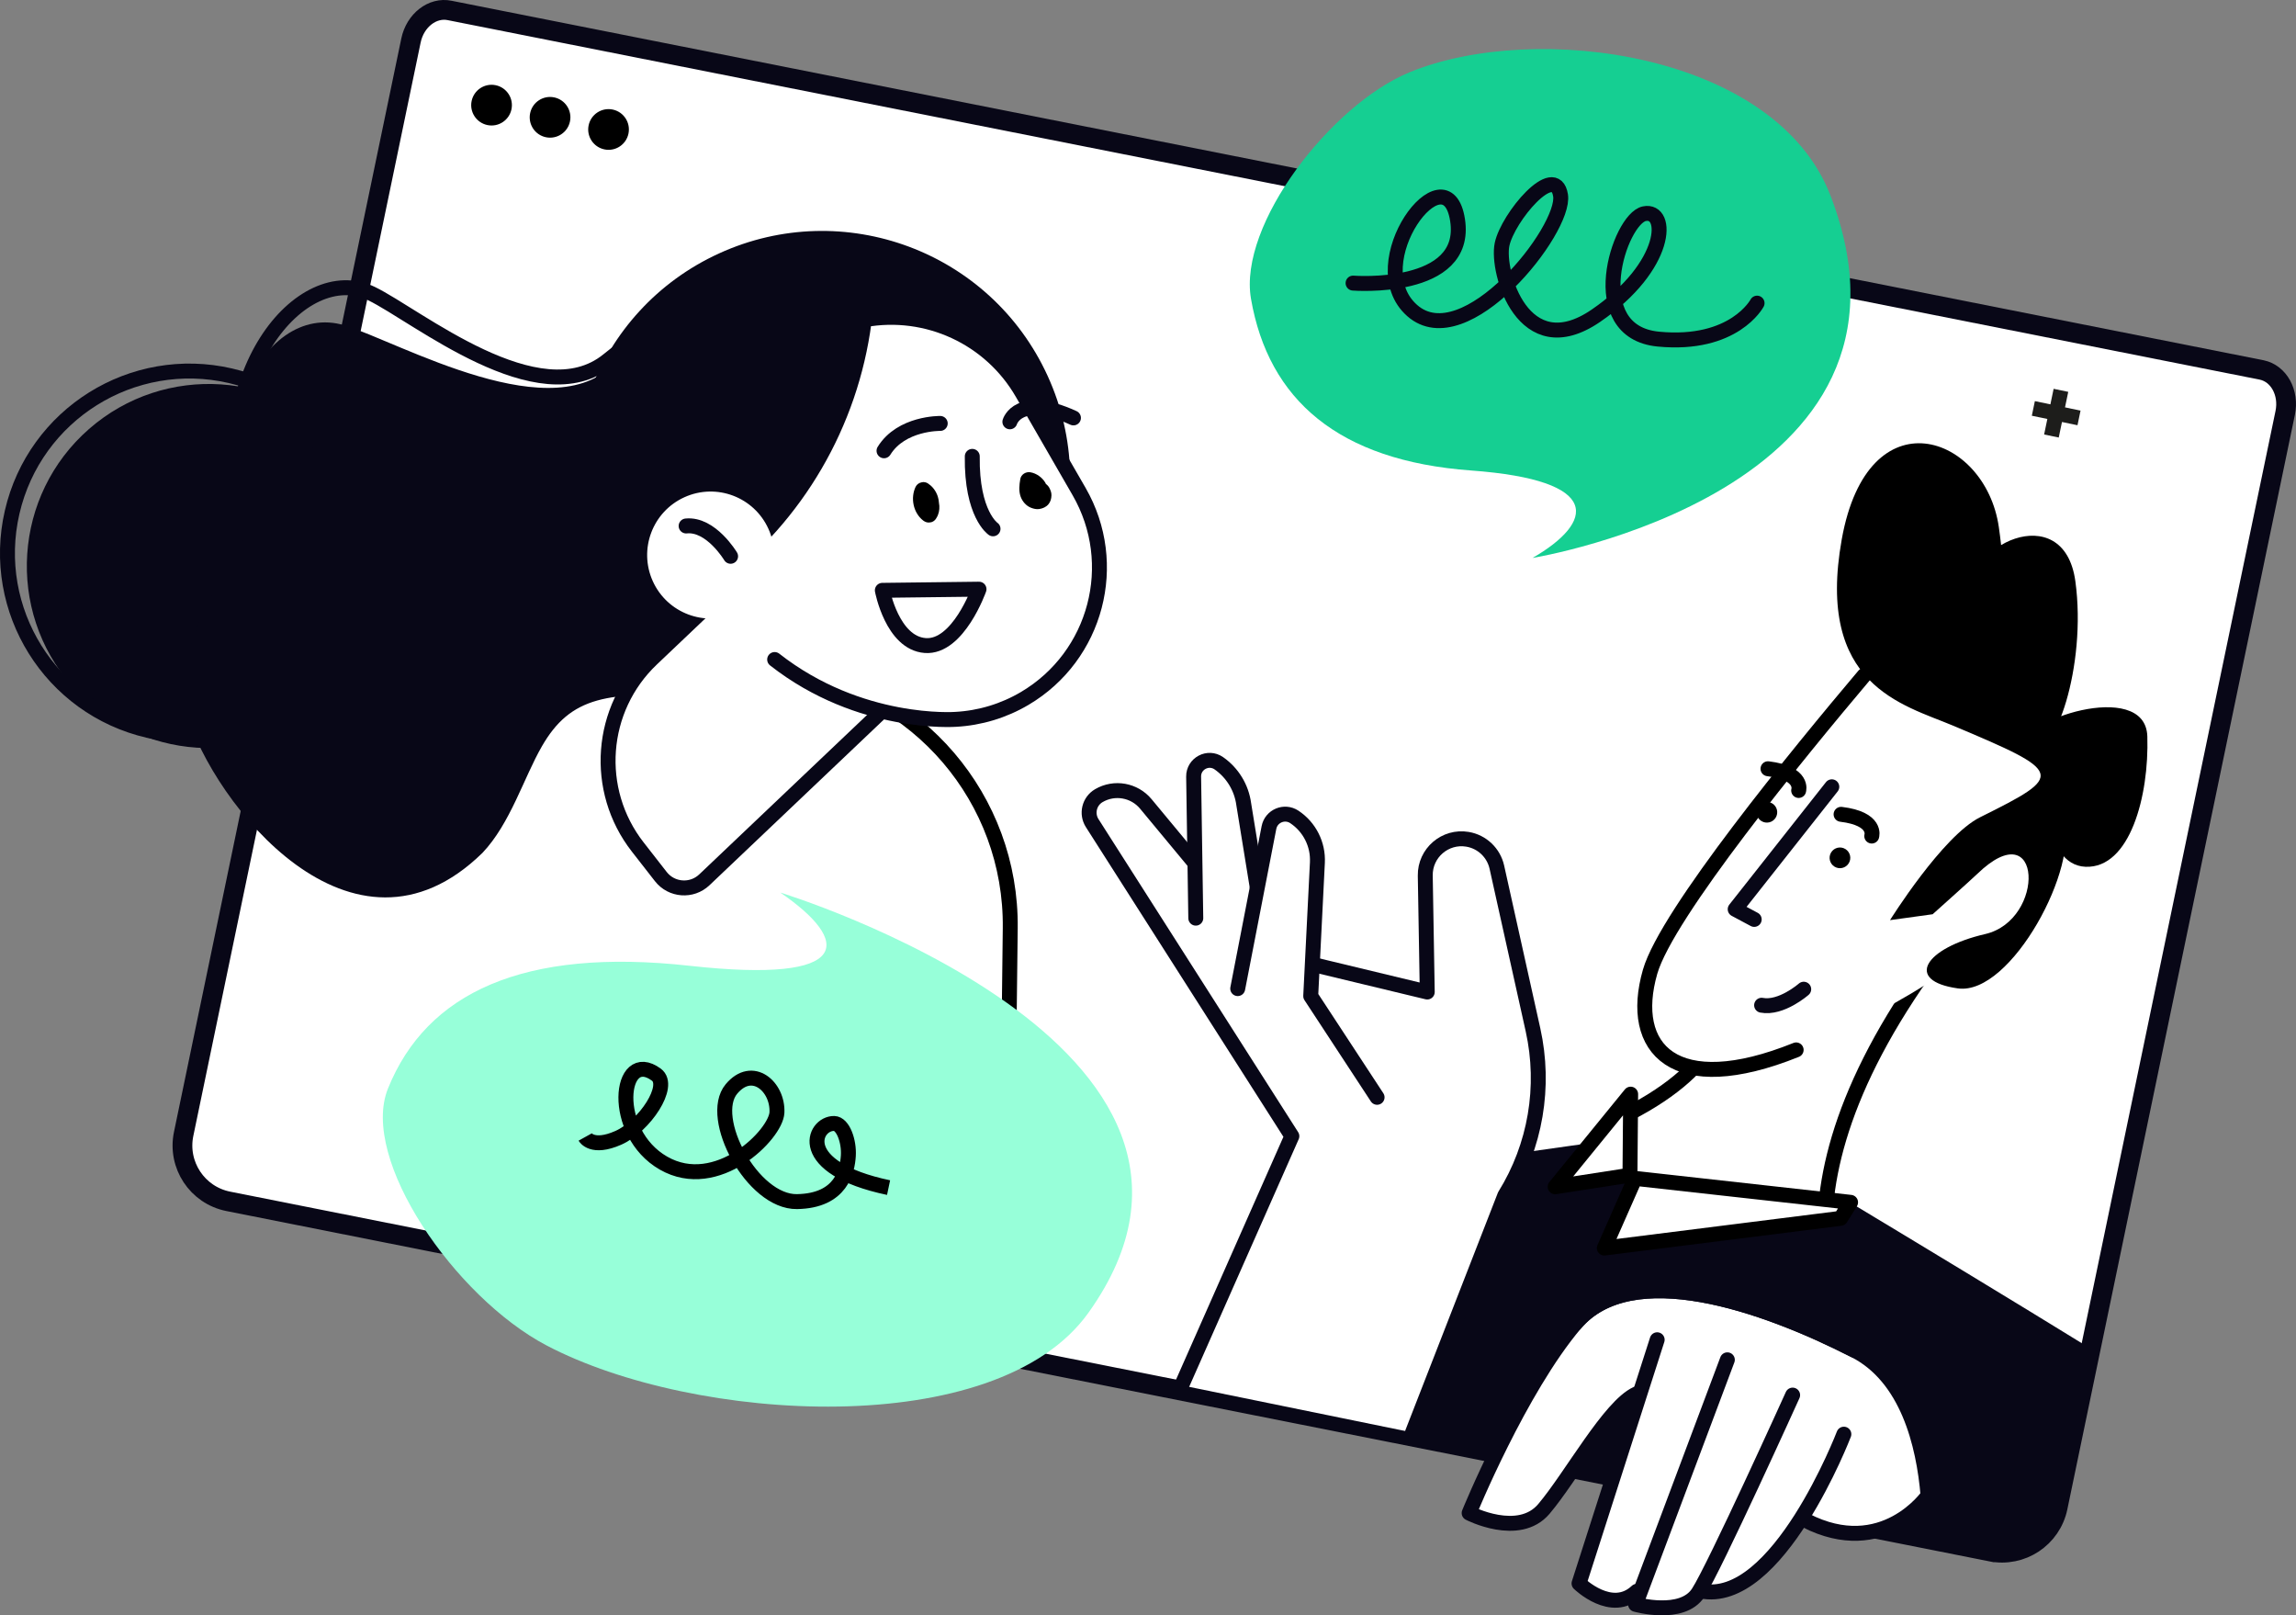 <?xml version="1.0" encoding="UTF-8"?><svg id="uuid-4dfcd239-ab1c-4761-9248-2c575bc2c990" xmlns="http://www.w3.org/2000/svg" viewBox="0 0 304.332 214.05"><rect x="0" y="0" width="304.332" height="214.05" fill="#808080" stroke="none"/><defs><style>.uuid-0de2b3d7-cde0-4041-a405-b2ec46d517ff,.uuid-f65a970d-ae12-421a-b3bb-3a3628779472,.uuid-1fcff52e-78f1-44a1-bc71-118ab4811074,.uuid-17d749ad-e19b-46e2-918f-22cf26034d58,.uuid-5e52c10a-8e56-4768-9de7-5dce59610c76,.uuid-a0a5e518-8738-47c2-b1c5-b531ab4b8344{stroke-width:1.979px;}.uuid-0de2b3d7-cde0-4041-a405-b2ec46d517ff,.uuid-f65a970d-ae12-421a-b3bb-3a3628779472,.uuid-1fcff52e-78f1-44a1-bc71-118ab4811074,.uuid-5e52c10a-8e56-4768-9de7-5dce59610c76{stroke-linecap:round;stroke-linejoin:round;}.uuid-0de2b3d7-cde0-4041-a405-b2ec46d517ff,.uuid-f65a970d-ae12-421a-b3bb-3a3628779472,.uuid-17d749ad-e19b-46e2-918f-22cf26034d58{stroke:#000;}.uuid-0de2b3d7-cde0-4041-a405-b2ec46d517ff,.uuid-ff5a12af-b78b-4567-9a06-c8efad493e42,.uuid-5e52c10a-8e56-4768-9de7-5dce59610c76,.uuid-9d96558e-072d-4a3c-9c2b-e1e83f34b5bf{fill:#fff;}.uuid-c706fad0-dcd0-4066-a577-5b0a2e0c6b83{fill:#15cf92;}.uuid-4903b26a-42d7-4226-8872-3af415280af5{fill:#080717;}.uuid-f65a970d-ae12-421a-b3bb-3a3628779472,.uuid-1fcff52e-78f1-44a1-bc71-118ab4811074,.uuid-17d749ad-e19b-46e2-918f-22cf26034d58,.uuid-a0a5e518-8738-47c2-b1c5-b531ab4b8344{fill:none;}.uuid-6e251e6b-7d7e-4b07-b22e-9d2c96482da1{fill:#97ffd9;}.uuid-1fcff52e-78f1-44a1-bc71-118ab4811074,.uuid-5e52c10a-8e56-4768-9de7-5dce59610c76,.uuid-9d96558e-072d-4a3c-9c2b-e1e83f34b5bf{stroke:#080717;}.uuid-17d749ad-e19b-46e2-918f-22cf26034d58,.uuid-9d96558e-072d-4a3c-9c2b-e1e83f34b5bf{stroke-miterlimit:10;}.uuid-a0a5e518-8738-47c2-b1c5-b531ab4b8344{stroke:#1d1d1b;}.uuid-9d96558e-072d-4a3c-9c2b-e1e83f34b5bf{stroke-width:2.619px;}</style></defs><g id="uuid-ba150a81-e005-4c30-91a6-ba1d2a0c6eb5"><path class="uuid-9d96558e-072d-4a3c-9c2b-e1e83f34b5bf" d="M263.89,205.604c4.059.806,8.009-1.809,8.852-5.861l30.159-145.026c.555-2.671-.841-5.221-3.12-5.695L59.608,1.386c-2.279-.474-4.578,1.308-5.133,3.979l-30.132,144.895c-.853,4.103,1.803,8.114,5.913,8.931l233.634,46.413Z"/><path class="uuid-17d749ad-e19b-46e2-918f-22cf26034d58" d="M133.272,176.993l.635-54.007c.201-17.105-12.293-31.717-29.222-34.174l-31.616-4.589"/><path class="uuid-6e251e6b-7d7e-4b07-b22e-9d2c96482da1" d="M103.423,118.273s66.202,20.207,40.843,55.688c-12.2,17.073-52.252,14.613-71.832,4.32-12.112-6.367-24.79-24.671-21.009-34.037,5.122-12.687,17.95-18.706,39.959-16.269,22.007,2.438,21.347-3.332,12.039-9.702Z"/><path class="uuid-4903b26a-42d7-4226-8872-3af415280af5" d="M156.767,184.323l107.123,21.281c4.059.806,8.009-1.809,8.852-5.861l4.374-21.031c-20.8-12.817-49.099-29.682-49.099-29.682l-55.926,7.895"/><path class="uuid-5e52c10a-8e56-4768-9de7-5dce59610c76" d="M187.224,189.823l12.236-31.404c4.068-6.55,5.409-14.432,3.736-21.959l-4.789-21.55c-.424-1.906-1.96-3.366-3.885-3.693h0c-2.964-.503-5.656,1.811-5.605,4.817l.263,15.42-20.771-5-16.529-19.922c-1.528-1.841-4.164-2.307-6.23-1.1h0c-1.274.744-1.674,2.399-.88,3.643l26.465,41.481-14.608,33.017"/><path class="uuid-5e52c10a-8e56-4768-9de7-5dce59610c76" d="M158.5,121.667l-.286-18.751c-.026-1.733,1.922-2.767,3.342-1.775h0c1.811,1.266,3.009,3.234,3.3,5.424l2.961,18.231"/><path class="uuid-5e52c10a-8e56-4768-9de7-5dce59610c76" d="M182.531,145.407l-8.797-13.416.885-17.69c.121-2.415-1.041-4.715-3.056-6.051h0c-1.304-.864-3.067-.125-3.365,1.41l-4.141,21.341"/><path class="uuid-1fcff52e-78f1-44a1-bc71-118ab4811074" d="M117.349,53.704c-2.807-6.302-18.237-21.079-36.735-5.994-9.199,7.501-25.412-5.937-31.379-8.808-9.248-4.451-22.22,10.775-16.892,31.749,1.53,6.025,70.609,8.994,86.452-.622,2.691-1.633,2.373-7.749-1.447-16.325Z"/><path class="uuid-4903b26a-42d7-4226-8872-3af415280af5" d="M123.208,48.171c-4.641-6.484-25.107-20.224-41.311-.534-8.058,9.792-29.033-2.343-36.225-4.523-11.148-3.377-21.331,15.555-10.233,37.797,3.188,6.389,78.763-1.76,93.482-14.981,2.5-2.246.602-8.936-5.713-17.759Z"/><circle class="uuid-4903b26a-42d7-4226-8872-3af415280af5" cx="27.68" cy="75.006" r="24.124" transform="translate(-42.55 36.799) rotate(-41.197)"/><circle class="uuid-1fcff52e-78f1-44a1-bc71-118ab4811074" cx="25.116" cy="73.297" r="24.124" transform="translate(-51.955 81.26) rotate(-76.984)"/><path class="uuid-4903b26a-42d7-4226-8872-3af415280af5" d="M53.765,77.337c-7.177,4.482-16.628,2.297-21.11-4.88-4.482-7.177-2.297-16.628,4.88-21.11,7.177-4.482,16.628-2.297,21.11,4.88,4.482,7.177,2.297,16.628-4.88,21.11Z"/><path class="uuid-4903b26a-42d7-4226-8872-3af415280af5" d="M43.892,56.106c-7.505,10.045-22.407,27.541-19.16,38.423,3.552,11.906,21.967,35.349,39.213,18.492,3.701-3.892,5.47-9.94,7.886-14.132,3.754-6.514,8.63-7.514,21.478-6.41,12.848,1.104,19.383,4.853,30.079-4.804,8.619-7.782,8.264-24.673,5.585-30.035-8.729-17.471-37.623-14.488-45.287-11.109-7.663,3.379-6.886,11.355-15.656,11.567-5.511.133-14.784-1.829-24.138-1.991Z"/><path d="M67.794,14.481c-.303,1.458-1.731,2.394-3.19,2.091-1.457-.303-2.394-1.731-2.091-3.189.303-1.457,1.732-2.394,3.189-2.091,1.459.303,2.395,1.732,2.092,3.189Z"/><path d="M75.549,16.094c-.303,1.458-1.732,2.394-3.19,2.091-1.458-.303-2.393-1.731-2.09-3.189.303-1.457,1.73-2.394,3.188-2.091,1.458.303,2.395,1.732,2.092,3.189Z"/><path d="M83.302,17.706c-.303,1.458-1.731,2.394-3.188,2.091-1.458-.303-2.395-1.731-2.092-3.189.303-1.457,1.732-2.394,3.19-2.091,1.457.303,2.393,1.731,2.09,3.189Z"/><line class="uuid-a0a5e518-8738-47c2-b1c5-b531ab4b8344" x1="273.174" y1="51.724" x2="271.915" y2="57.777"/><line class="uuid-a0a5e518-8738-47c2-b1c5-b531ab4b8344" x1="275.571" y1="55.38" x2="269.518" y2="54.121"/><path class="uuid-ff5a12af-b78b-4567-9a06-c8efad493e42" d="M236.135,204.331l2.569-2.958s9.812,6.177,16.288-3.081c1.582-2.262-3.362-16.118-9.169-19.349-11.379-6.331-30.47-12.477-37.03-3.536-6.56,8.941-13.938,24.421-13.938,24.421,0,0,7.078,4.549,10.334-.608,4.559-7.219,11.079-13.632,11.079-13.632l-6.629,24.461s4.018,2.202,8.235,2.03c4.217-.172,10.618,1.431,18.261-7.747Z"/><path class="uuid-1fcff52e-78f1-44a1-bc71-118ab4811074" d="M245.823,178.943c-12.101-6.173-29.625-12.287-37.03-3.536-7.406,8.751-14.06,25.089-14.06,25.089,0,0,6.565,3.404,9.909-.547,3.633-4.293,8.694-13.62,12.298-15.252"/><path class="uuid-1fcff52e-78f1-44a1-bc71-118ab4811074" d="M219.657,177.534l-10.358,32.29s4.311,4.218,7.662,1.045"/><path class="uuid-1fcff52e-78f1-44a1-bc71-118ab4811074" d="M228.958,180.191l-12.165,32.404s6.161,1.749,8.305-1.535c2.144-3.284,12.514-26.194,12.514-26.194"/><path class="uuid-1fcff52e-78f1-44a1-bc71-118ab4811074" d="M244.402,190.044s-8.803,22.943-19.004,20.764"/><path class="uuid-1fcff52e-78f1-44a1-bc71-118ab4811074" d="M208.793,175.407c7.405-8.751,24.929-2.637,37.03,3.536,7.001,3.572,9.161,12.411,9.738,19.227,0,0-5.949,8.577-16.224,3.301"/><circle class="uuid-4903b26a-42d7-4226-8872-3af415280af5" cx="108.97" cy="63.478" r="32.87" transform="translate(-16.52 50.98) rotate(-24.534)"/><path class="uuid-5e52c10a-8e56-4768-9de7-5dce59610c76" d="M87.592,116.158l-3.061-3.923c-5.882-7.539-5.081-18.312,1.853-24.898l18.207-17.293,16.078,20.606-27.308,25.937c-1.672,1.588-4.35,1.389-5.769-.429Z"/><path class="uuid-5e52c10a-8e56-4768-9de7-5dce59610c76" d="M102.679,87.394c11.305,8.869,23.978,7.929,23.978,7.929,3.237-.173,6.385-1.125,9.176-2.775h0c9.508-5.62,12.718-17.847,7.199-27.413l-7.531-13.052c-4.229-7.33-12.605-11.215-20.933-9.711h0l-.039.297c-1.78,13.479-8.891,25.682-19.74,33.877h0"/><circle class="uuid-ff5a12af-b78b-4567-9a06-c8efad493e42" cx="94.193" cy="73.549" r="8.412" transform="translate(-21.932 45.321) rotate(-24.321)"/><path class="uuid-1fcff52e-78f1-44a1-bc71-118ab4811074" d="M96.84,73.715s-2.607-4.358-5.896-4.018"/><path class="uuid-1fcff52e-78f1-44a1-bc71-118ab4811074" d="M129.766,78.072l-12.814.154s1.308,6.987,5.683,7.315c4.376.328,7.131-7.469,7.131-7.469Z"/><path d="M135.239,63.478c.107-.618.743-.998,1.338-.896.804.138,1.546.669,1.968,1.363.036.06.055.122.087.183.186.139.348.313.46.525.161.307.289.638.277.992-.014.436-.119.848-.41,1.187-.312.364-.737.543-1.199.618-.374.061-.745-.031-1.092-.163-.655-.249-1.163-.842-1.39-1.493-.26-.747-.172-1.553-.04-2.316Z"/><path d="M121.365,64.509c.155-.327.464-.533.81-.598.146-.041.294-.043.445-.005.194.043.366.129.516.26.556.378.972,1.012,1.173,1.648.083.26.131.54.148.816.028.138.045.278.053.415.033.531-.089,1.13-.383,1.579-.091.179-.219.324-.385.436-.129.093-.271.147-.425.162-.362.068-.673-.03-.961-.255-1.313-1.03-1.697-2.974-.992-4.458Z"/><path class="uuid-1fcff52e-78f1-44a1-bc71-118ab4811074" d="M128.873,60.473c-.104,7.679,2.752,9.601,2.752,9.601"/><path class="uuid-1fcff52e-78f1-44a1-bc71-118ab4811074" d="M124.627,56.11s-5.15-.092-7.452,3.624"/><path class="uuid-1fcff52e-78f1-44a1-bc71-118ab4811074" d="M133.857,55.894s1.131-3.848,8.427-.515"/><path class="uuid-c706fad0-dcd0-4066-a577-5b0a2e0c6b83" d="M203.143,73.931s54.629-8.82,39.47-48.051c-7.293-18.877-39.039-23.168-55.772-16.304-10.351,4.246-22.738,20.165-21.022,30.032,2.325,13.366,11.585,21.452,29.175,22.739,17.589,1.287,16.301,6.864,8.15,11.584Z"/><path class="uuid-ff5a12af-b78b-4567-9a06-c8efad493e42" d="M242.021,159.587c.994-10.782,6.83-25.309,23.509-43.788,31.326-34.707-35.973,16.292-35.973,16.292-.936,2.485-1.452,9.667-15.016,16.142l1.324,6.884,26.156,4.47Z"/><path class="uuid-f65a970d-ae12-421a-b3bb-3a3628779472" d="M242.021,159.587c.994-10.782,6.83-25.309,23.509-43.788,31.326-34.707-35.973,16.292-35.973,16.292-.936,2.485-1.452,9.667-15.016,16.142"/><path class="uuid-ff5a12af-b78b-4567-9a06-c8efad493e42" d="M251.797,84.003s-30.148,34.551-33.079,44.772c-2.93,10.22,3.205,16.857,19.361,10.351,31.023-12.494,41.607-30.848,38.582-37.037-3.025-6.188-9.315-26.46-24.864-18.085Z"/><path d="M258.852,96.147c-6.622-2.786-18.194-5.321-14.731-24.674,3.462-19.353,19.025-13.952,20.818-1.648,1.794,12.304-1.144,15.635-3.164,9.213-2.019-6.422,11.751-13.325,13.31-2.026,1.56,11.298-2.915,23.996-5.627,21.445-2.712-2.552,14.929-8.762,15.169-.868.24,7.895-2.304,17.494-8.186,17.269-5.882-.226-5.431-11.99-3.025-6.189,2.406,5.803-6.786,23.304-13.908,22.305-7.121-.998-4.417-5.335,3.63-7.201,8.048-1.867,7.607-16.34-1.053-7.971-.743.718-5.915,5.346-5.915,5.346l-5.65.78s6.954-11.153,11.944-13.634c11.248-5.595,11.209-5.911-3.612-12.148Z"/><polygon class="uuid-0de2b3d7-cde0-4041-a405-b2ec46d517ff" points="216.726 156.148 212.651 165.383 243.969 161.443 245.291 159.323 216.726 156.148"/><polygon class="uuid-0de2b3d7-cde0-4041-a405-b2ec46d517ff" points="216.14 144.988 206.133 157.262 216.05 155.727 216.14 144.988"/><path class="uuid-f65a970d-ae12-421a-b3bb-3a3628779472" d="M247.085,89.508c-8.601,10.176-26.166,31.588-28.368,39.266-2.93,10.22,3.205,16.857,19.361,10.351"/><polyline class="uuid-1fcff52e-78f1-44a1-bc71-118ab4811074" points="242.804 104.258 229.996 120.485 232.518 121.833"/><path d="M235.361,108.36c-.401.643-1.246.839-1.889.438-.643-.401-.839-1.246-.438-1.889.401-.643,1.246-.839,1.889-.438.643.401.839,1.246.438,1.889Z"/><path class="uuid-f65a970d-ae12-421a-b3bb-3a3628779472" d="M238.411,104.747s.742-2.295-4.065-2.879"/><path d="M245.046,114.4c-.401.643-1.246.839-1.889.438-.643-.401-.839-1.246-.438-1.889.401-.643,1.246-.839,1.889-.438.643.401.839,1.246.438,1.889Z"/><path class="uuid-f65a970d-ae12-421a-b3bb-3a3628779472" d="M248.097,110.786s.742-2.295-4.065-2.879"/><path class="uuid-1fcff52e-78f1-44a1-bc71-118ab4811074" d="M239.082,131.082s-2.982,2.625-5.583,2.123"/><path class="uuid-1fcff52e-78f1-44a1-bc71-118ab4811074" d="M179.347,37.515s15.324,1.191,13.85-8.354c-1.474-9.546-13.037,5.777-6.023,11.981,7.014,6.204,20.396-10.737,19.673-15.258-.723-4.52-6.994,2.914-7.752,6.502-.758,3.588,2.783,16.06,12.436,9.455,9.654-6.606,9.716-14.208,6.416-13.522-3.3.687-8.207,15.646,1.859,16.617,10.067.971,13.092-4.767,13.092-4.767"/><path class="uuid-17d749ad-e19b-46e2-918f-22cf26034d58" d="M77.56,150.67s.913,1.648,4.4.104c3.487-1.544,7.037-6.896,5.037-8.369-4.951-3.647-6.131,7.669.952,11.723,7.083,4.055,14.896-3.793,15.033-6.704.16-3.407-3.247-6.455-6.034-3.118-3.184,3.812,2.778,15.019,8.69,14.921,5.912-.098,6.682-4.125,6.807-6.066.125-1.941-.711-4.273-1.882-4.289-2.787-.038-5.295,5.864,7.216,8.5"/></g></svg>